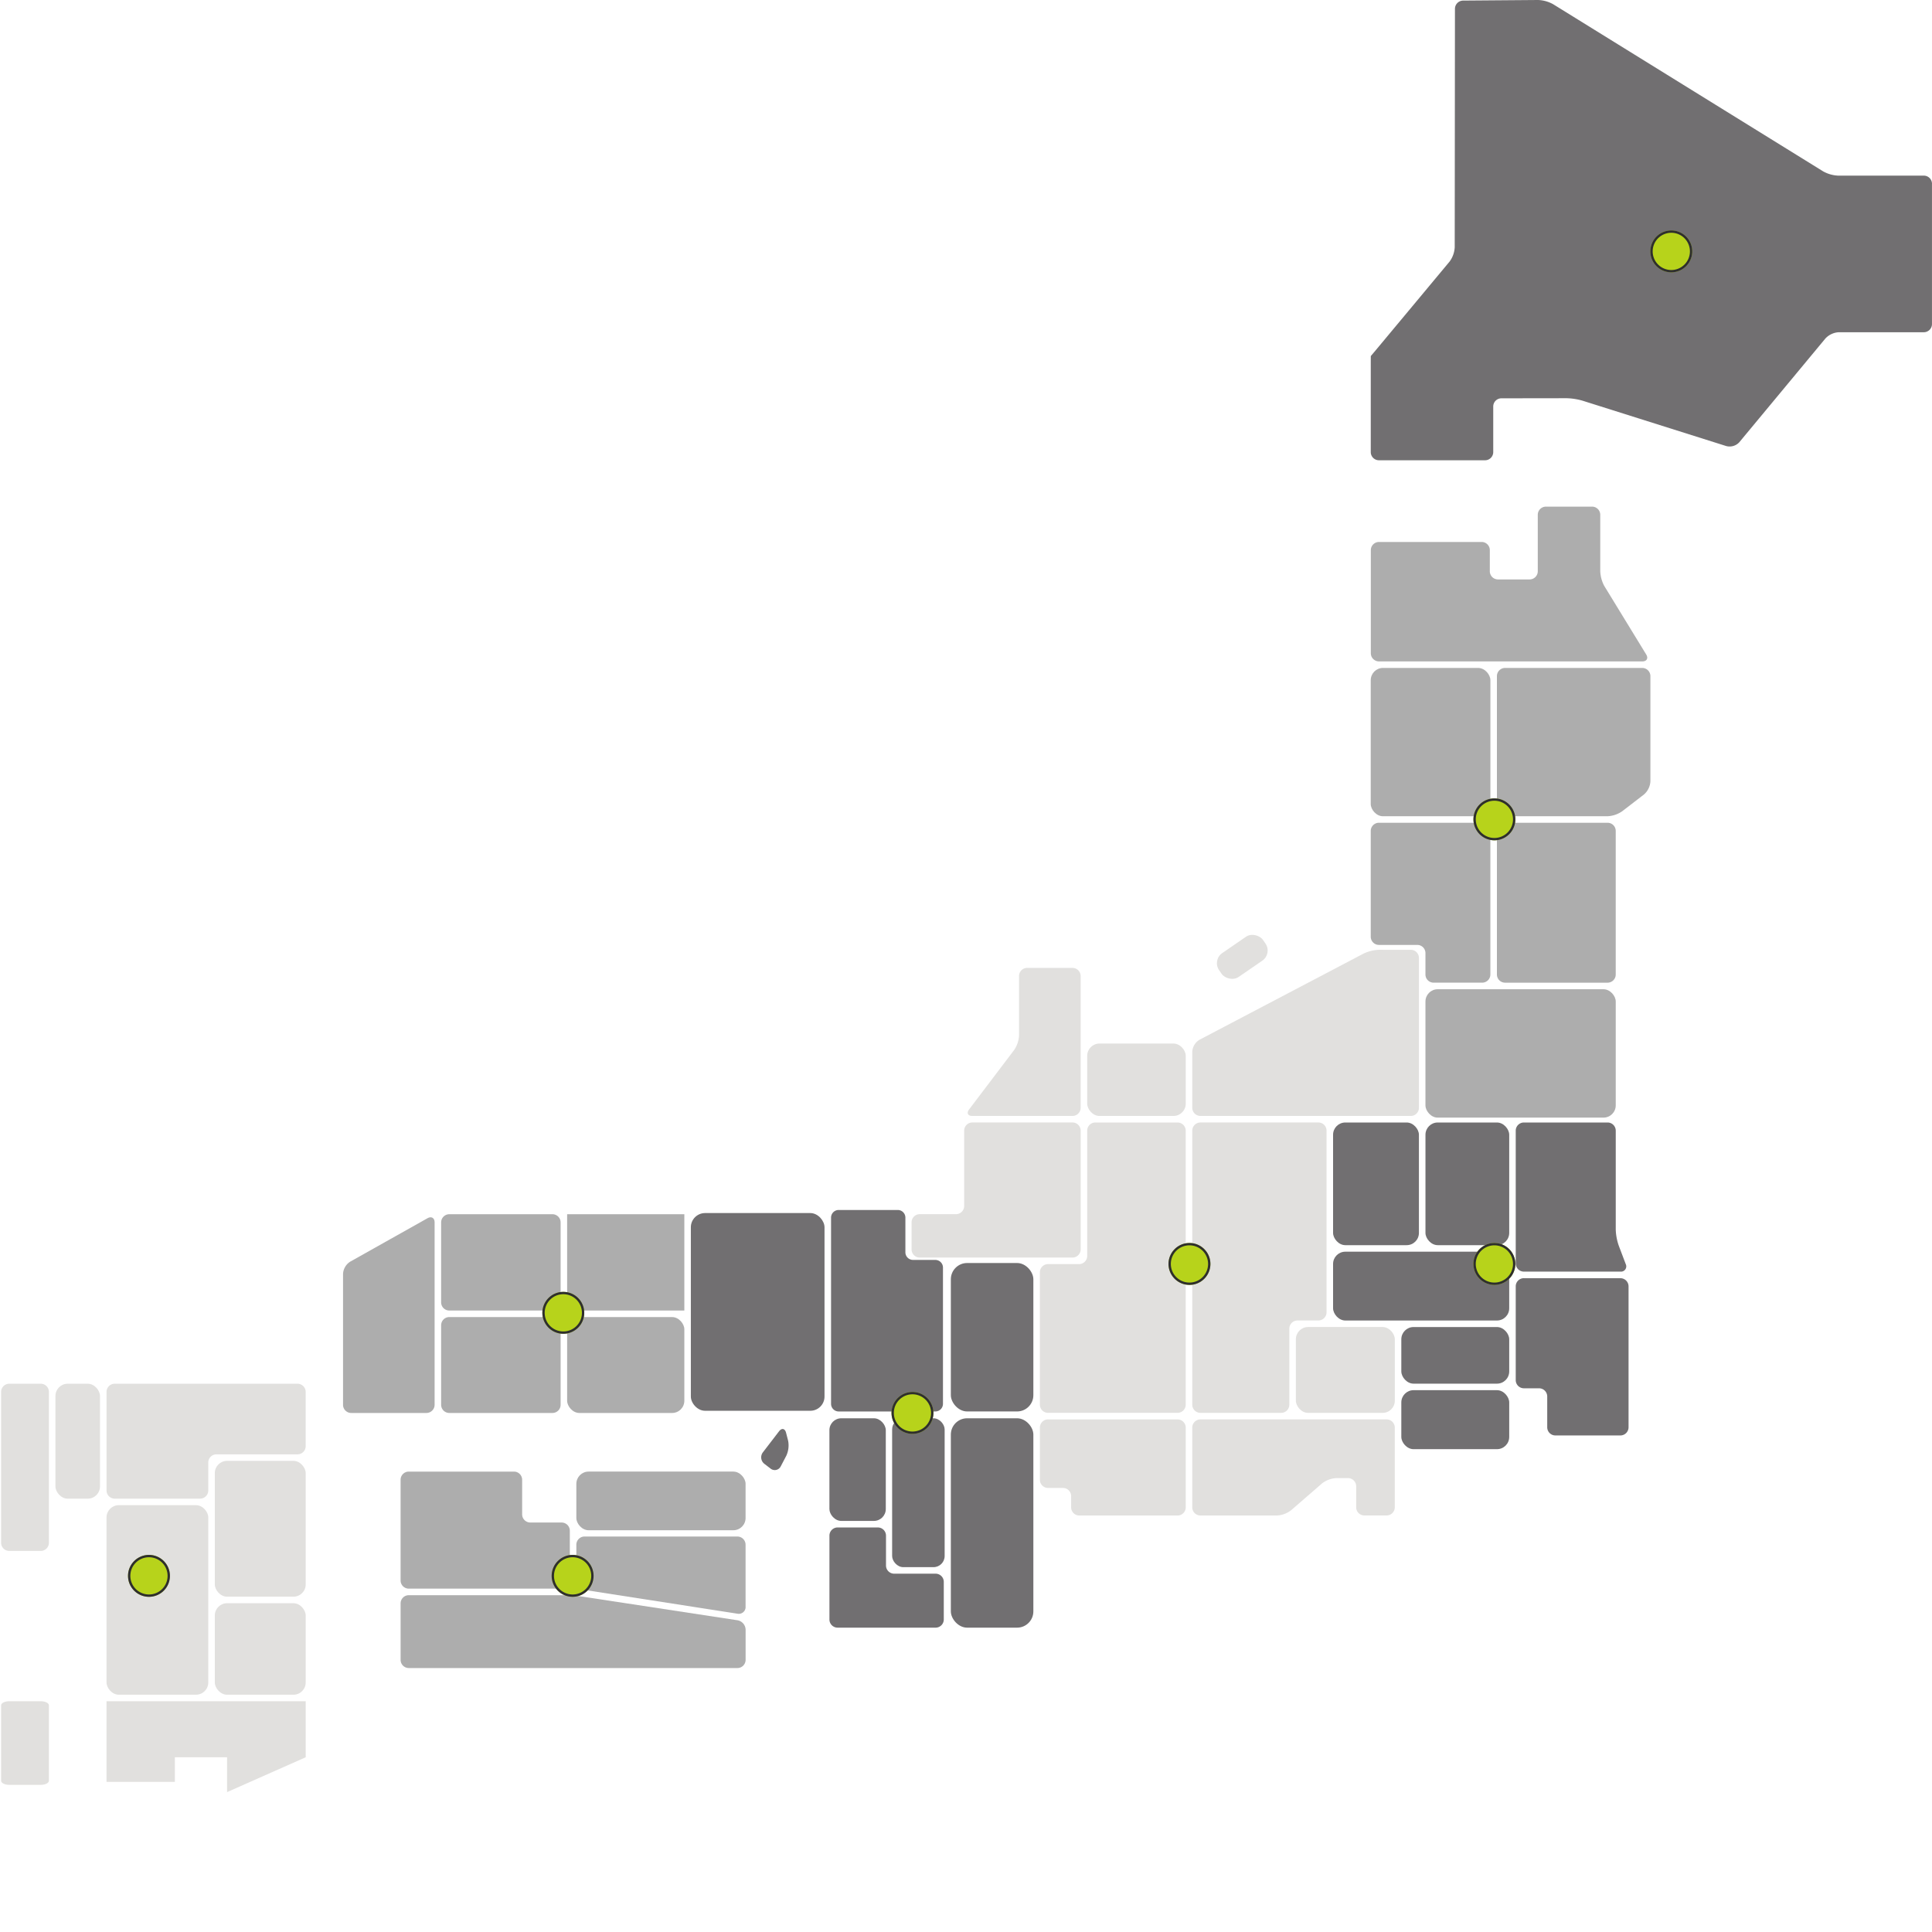 <svg xmlns="http://www.w3.org/2000/svg" xmlns:xlink="http://www.w3.org/1999/xlink" width="830" height="830" viewBox="0 0 830 830">
  <defs>
    <clipPath id="clip-path">
      <rect id="長方形_8900" data-name="長方形 8900" width="830" height="830" transform="translate(443.638 -15714.85)" fill="#fff"/>
    </clipPath>
  </defs>
  <g id="areamap" transform="translate(-443.638 15714.85)" clip-path="url(#clip-path)">
    <g id="pixta_91862662_gray" transform="translate(444.11 -15714.851)">
      <g id="グループ_58106" data-name="グループ 58106" transform="translate(171.621 632.204)">
        <path id="パス_57173" data-name="パス 57173" d="M583.776,1081.414a3.517,3.517,0,0,1-3.5,3.5H439.065a3.517,3.517,0,0,1-3.5-3.5v-24.3a3.518,3.518,0,0,1,3.5-3.5h67.1a56.684,56.684,0,0,1,6.969.527l67.182,10.247a4.224,4.224,0,0,1,3.465,4.031v12.992Z" transform="translate(-435.553 -1000.513)" fill="#adadad"/>
        <path id="パス_57174" data-name="パス 57174" d="M621.592,1045.986a2.918,2.918,0,0,1-3.465,2.965l-65.783-10.227a4.233,4.233,0,0,1-3.465-4.045v-15.385a3.518,3.518,0,0,1,3.5-3.5h65.7a3.517,3.517,0,0,1,3.5,3.5v26.692Z" transform="translate(-473.37 -987.893)" fill="#adadad"/>
        <path id="パス_57175" data-name="パス 57175" d="M491.272,995.8a3.517,3.517,0,0,1-3.5-3.5V977.425a3.517,3.517,0,0,0-3.5-3.5H439.055a3.517,3.517,0,0,0-3.5,3.5v43.282a3.517,3.517,0,0,0,3.5,3.5h65.7a3.517,3.517,0,0,0,3.5-3.5v-21.4a3.517,3.517,0,0,0-3.5-3.5H491.265Z" transform="translate(-435.55 -973.92)" fill="#adadad"/>
        <rect id="長方形_8878" data-name="長方形 8878" width="72.705" height="25.199" rx="5.26" transform="translate(75.51)" fill="#adadad"/>
      </g>
      <g id="グループ_58107" data-name="グループ 58107" transform="translate(588.405 217.65)">
        <path id="パス_57176" data-name="パス 57176" d="M1161.556,384.207a14.7,14.7,0,0,1-1.826-6.49V353.445a3.517,3.517,0,0,0-3.5-3.5h-19.842a3.518,3.518,0,0,0-3.5,3.5v24.273a3.518,3.518,0,0,1-3.5,3.5h-13.6a3.517,3.517,0,0,1-3.5-3.5v-9.095a3.518,3.518,0,0,0-3.5-3.5h-44.121a3.518,3.518,0,0,0-3.5,3.5v44.315a3.518,3.518,0,0,0,3.5,3.5h113.122c1.925,0,2.679-1.346,1.672-2.992l-17.89-29.243Z" transform="translate(-1061.127 -349.94)" fill="#adadad"/>
        <path id="パス_57177" data-name="パス 57177" d="M1145.975,453.947a3.518,3.518,0,0,0-3.5,3.5v56.708a3.518,3.518,0,0,0,3.5,3.5h44.042a12.048,12.048,0,0,0,6.283-2.139l9.334-7.189a8.059,8.059,0,0,0,2.778-5.643V457.445a3.518,3.518,0,0,0-3.5-3.5h-58.927Z" transform="translate(-1088.267 -384.646)" fill="#adadad"/>
        <rect id="長方形_8879" data-name="長方形 8879" width="51.404" height="63.717" rx="5.26" transform="translate(0 69.301)" fill="#adadad"/>
        <path id="パス_57178" data-name="パス 57178" d="M1145.975,553.78h44.042a3.509,3.509,0,0,1,3.5,3.5v61.7a3.509,3.509,0,0,1-3.5,3.5h-44.042a3.509,3.509,0,0,1-3.5-3.5v-61.7A3.509,3.509,0,0,1,1145.975,553.78Z" transform="translate(-1088.267 -417.964)" fill="#adadad"/>
        <rect id="長方形_8880" data-name="長方形 8880" width="81.747" height="55.155" rx="5.26" transform="translate(23.507 207.335)" fill="#adadad"/>
        <path id="パス_57179" data-name="パス 57179" d="M1064.625,553.78a3.518,3.518,0,0,0-3.5,3.5v45.474a3.518,3.518,0,0,0,3.5,3.5h16.5a3.518,3.518,0,0,1,3.5,3.5v9.221a3.518,3.518,0,0,0,3.5,3.5h20.888a3.518,3.518,0,0,0,3.5-3.5v-61.7a3.518,3.518,0,0,0-3.5-3.5Z" transform="translate(-1061.12 -417.964)" fill="#adadad"/>
      </g>
      <g id="グループ_58108" data-name="グループ 58108" transform="translate(391.143 399.464)">
        <path id="パス_57180" data-name="パス 57180" d="M1026.214,636.76a16.827,16.827,0,0,0-6.6,1.632l-70.486,37.019a6.386,6.386,0,0,0-3.1,5.13v24.1a3.518,3.518,0,0,0,3.5,3.5h90.382a3.517,3.517,0,0,0,3.5-3.5V640.265a3.517,3.517,0,0,0-3.5-3.5Z" transform="translate(-825.435 -628.185)" fill="#e1e0de"/>
        <rect id="長方形_8881" data-name="長方形 8881" width="42.509" height="36.892" rx="5.26" transform="translate(165.099 170.63)" fill="#e1e0de"/>
        <path id="パス_57181" data-name="パス 57181" d="M949.525,748.1a3.518,3.518,0,0,0-3.5,3.5V869.348a3.518,3.518,0,0,0,3.5,3.5h34.7a3.517,3.517,0,0,0,3.5-3.5V836.659a3.518,3.518,0,0,1,3.5-3.5h8.988a3.517,3.517,0,0,0,3.5-3.5V751.595a3.518,3.518,0,0,0-3.5-3.5h-50.7Z" transform="translate(-825.435 -665.337)" fill="#e1e0de"/>
        <path id="パス_57182" data-name="パス 57182" d="M949.525,939.547a3.518,3.518,0,0,0-3.5,3.5v34.287a3.517,3.517,0,0,0,3.5,3.5h32.862a10.886,10.886,0,0,0,6.15-2.3l13.206-11.46a10.884,10.884,0,0,1,6.15-2.3h5.051a3.518,3.518,0,0,1,3.5,3.5v9.042a3.518,3.518,0,0,0,3.5,3.5h9.581a3.518,3.518,0,0,0,3.5-3.5V943.045a3.518,3.518,0,0,0-3.5-3.5H949.518Z" transform="translate(-825.435 -729.226)" fill="#e1e0de"/>
        <rect id="長方形_8882" data-name="長方形 8882" width="42.329" height="31.102" rx="5.26" transform="translate(75.457 48.852)" fill="#e1e0de"/>
        <path id="パス_57183" data-name="パス 57183" d="M826.792,648.42a3.518,3.518,0,0,0-3.5,3.5v25.5a12.206,12.206,0,0,1-2.119,6.3l-19.343,25.519c-1.166,1.539-.54,2.792,1.386,2.792H846.26a3.517,3.517,0,0,0,3.5-3.5v-56.6a3.518,3.518,0,0,0-3.5-3.5H826.785Z" transform="translate(-777.12 -632.076)" fill="#e1e0de"/>
        <path id="パス_57184" data-name="パス 57184" d="M871.6,748.1a3.518,3.518,0,0,0-3.5,3.5v53.849a3.518,3.518,0,0,1-3.5,3.5H851.265a3.517,3.517,0,0,0-3.5,3.5v56.894a3.518,3.518,0,0,0,3.5,3.5H906.92a3.518,3.518,0,0,0,3.5-3.5V751.611a3.517,3.517,0,0,0-3.5-3.5H871.6Z" transform="translate(-792.645 -665.34)" fill="#e1e0de"/>
        <path id="パス_57185" data-name="パス 57185" d="M791.138,748.1a3.518,3.518,0,0,0-3.5,3.5v32.388a3.517,3.517,0,0,1-3.5,3.5H768.545a3.518,3.518,0,0,0-3.5,3.5v11.647a3.518,3.518,0,0,0,3.5,3.5h65.643a3.518,3.518,0,0,0,3.5-3.5V751.6a3.518,3.518,0,0,0-3.5-3.5Z" transform="translate(-765.04 -665.34)" fill="#e1e0de"/>
        <path id="パス_57186" data-name="パス 57186" d="M851.275,939.55a3.518,3.518,0,0,0-3.5,3.5V965.5a3.517,3.517,0,0,0,3.5,3.5H857.7a3.518,3.518,0,0,1,3.5,3.5v4.844a3.518,3.518,0,0,0,3.5,3.5H906.93a3.518,3.518,0,0,0,3.5-3.5V943.061a3.518,3.518,0,0,0-3.5-3.5H851.275Z" transform="translate(-792.648 -729.23)" fill="#e1e0de"/>
        <rect id="長方形_8883" data-name="長方形 8883" width="22.894" height="12.44" rx="5.26" transform="matrix(0.824, -0.567, 0.567, 0.824, 129.121, 12.977)" fill="#e1e0de"/>
      </g>
      <path id="パス_57187" data-name="パス 57187" d="M1302.246,100.885a3.517,3.517,0,0,0-3.5-3.5h-36.8a14.585,14.585,0,0,1-6.483-1.846L1139.5,23.749a14.384,14.384,0,0,0-6.483-1.819l-32.215.253a3.549,3.549,0,0,0-3.5,3.531l-.1,102.442a11.287,11.287,0,0,1-2.245,6.2l-31.509,37.818c-1.233,1.479-2.258,2.692-2.278,2.692s-.034,1.579-.034,3.5v37.8a3.518,3.518,0,0,0,3.5,3.5h45.614a3.518,3.518,0,0,0,3.5-3.5V196.557a3.527,3.527,0,0,1,3.5-3.511l27.984-.04a27.02,27.02,0,0,1,6.843,1.053l61.8,19.509a5.645,5.645,0,0,0,5.577-1.639l36.986-44.568a8.482,8.482,0,0,1,5.743-2.7h36.553a3.517,3.517,0,0,0,3.5-3.5V100.892Z" transform="translate(-472.718 -21.93)" fill="#716f71"/>
      <g id="グループ_58109" data-name="グループ 58109" transform="translate(572.227 482.227)">
        <rect id="長方形_8884" data-name="長方形 8884" width="35.98" height="52.697" rx="5.26" transform="translate(39.691 0.007)" fill="#716f71"/>
        <rect id="長方形_8885" data-name="長方形 8885" width="46.354" height="25.346" rx="5.26" transform="translate(29.317 115.001)" fill="#716f71"/>
        <rect id="長方形_8886" data-name="長方形 8886" width="36.879" height="52.697" rx="5.26" transform="translate(0 0.007)" fill="#716f71"/>
        <rect id="長方形_8887" data-name="長方形 8887" width="46.354" height="24.326" rx="5.26" transform="translate(29.317 87.877)" fill="#716f71"/>
        <path id="パス_57188" data-name="パス 57188" d="M1158.1,848.47a3.517,3.517,0,0,0-3.5,3.5v40.311a3.517,3.517,0,0,0,3.5,3.5h6.53a3.518,3.518,0,0,1,3.5,3.5V912.54a3.517,3.517,0,0,0,3.5,3.5h27.938a3.517,3.517,0,0,0,3.5-3.5V851.982a3.517,3.517,0,0,0-3.5-3.5H1158.1Z" transform="translate(-1076.132 -781.588)" fill="#716f71"/>
        <rect id="長方形_8888" data-name="長方形 8888" width="75.67" height="29.563" rx="5.26" transform="translate(0 55.508)" fill="#716f71"/>
        <path id="パス_57189" data-name="パス 57189" d="M1198.808,800.847a23.061,23.061,0,0,1-1.239-6.783V751.6a3.518,3.518,0,0,0-3.5-3.505H1158.1a3.517,3.517,0,0,0-3.5,3.505v57.061a3.517,3.517,0,0,0,3.5,3.5h41.477a2.264,2.264,0,0,0,2.265-3.278l-3.045-8.042Z" transform="translate(-1076.132 -748.09)" fill="#716f71"/>
      </g>
      <g id="グループ_58110" data-name="グループ 58110" transform="translate(0 594.459)">
        <rect id="長方形_8889" data-name="長方形 8889" width="43.715" height="81.42" rx="5.26" transform="translate(45.294 52.177)" fill="#e1e0de"/>
        <rect id="長方形_8890" data-name="長方形 8890" width="39.044" height="58.353" rx="5.26" transform="translate(91.814 33.134)" fill="#e1e0de"/>
        <rect id="長方形_8891" data-name="長方形 8891" width="39.044" height="39.311" rx="5.26" transform="translate(91.814 94.293)" fill="#e1e0de"/>
        <rect id="長方形_8892" data-name="長方形 8892" width="19.142" height="49.379" rx="5.26" transform="translate(23.347 0)" fill="#e1e0de"/>
        <path id="パス_57190" data-name="パス 57190" d="M181.465,917.27H195a3.509,3.509,0,0,1,3.5,3.5V985.6a3.509,3.509,0,0,1-3.5,3.5H181.465a3.509,3.509,0,0,1-3.5-3.5v-64.83A3.509,3.509,0,0,1,181.465,917.27Z" transform="translate(-177.96 -917.27)" fill="#e1e0de"/>
        <path id="パス_57191" data-name="パス 57191" d="M181.465,917.27H195c1.932,0,3.5.786,3.5,1.752v32.415c0,.966-1.572,1.752-3.5,1.752H181.465c-1.932,0-3.5-.786-3.5-1.752V919.022C177.96,918.056,179.532,917.27,181.465,917.27Z" transform="translate(-177.96 -780.867)" fill="#e1e0de"/>
        <path id="パス_57192" data-name="パス 57192" d="M245.94,1121.99v34.634H275.3v-10.561h22.427v14.972l33.781-14.972V1121.99Z" transform="translate(-200.646 -985.588)" fill="#e1e0de"/>
        <path id="パス_57193" data-name="パス 57193" d="M249.445,917.27a3.517,3.517,0,0,0-3.5,3.5v42.369a3.517,3.517,0,0,0,3.5,3.5h36.706a3.517,3.517,0,0,0,3.5-3.5V951.111a3.518,3.518,0,0,1,3.5-3.505H328a3.517,3.517,0,0,0,3.5-3.5V920.775a3.517,3.517,0,0,0-3.5-3.5Z" transform="translate(-200.646 -917.27)" fill="#e1e0de"/>
      </g>
      <g id="グループ_58111" data-name="グループ 58111" transform="translate(296.323 519.814)">
        <rect id="長方形_8893" data-name="長方形 8893" width="35.446" height="89.949" rx="6.99" transform="translate(111.696 89.489)" fill="#716f71"/>
        <rect id="長方形_8894" data-name="長方形 8894" width="35.446" height="63.77" rx="6.99" transform="translate(111.696 22.787)" fill="#716f71"/>
        <rect id="長方形_8895" data-name="長方形 8895" width="57.421" height="84.938" rx="6.1" transform="translate(0 1.326)" fill="#716f71"/>
        <rect id="長方形_8896" data-name="長方形 8896" width="22.56" height="63.957" rx="4.78" transform="translate(86.471 89.489)" fill="#716f71"/>
        <rect id="長方形_8897" data-name="長方形 8897" width="24.22" height="44.095" rx="5.11" transform="translate(59.526 89.489)" fill="#716f71"/>
        <path id="パス_57194" data-name="パス 57194" d="M739.867,1029.8a3.518,3.518,0,0,1-3.5-3.5v-12.859a3.517,3.517,0,0,0-3.5-3.5h-17.3a3.517,3.517,0,0,0-3.5,3.5v36.046a3.517,3.517,0,0,0,3.5,3.5h42.123a3.518,3.518,0,0,0,3.5-3.5V1033.3a3.518,3.518,0,0,0-3.5-3.5H739.861Z" transform="translate(-652.531 -873.548)" fill="#716f71"/>
        <path id="パス_57195" data-name="パス 57195" d="M748.327,826.695a3.281,3.281,0,0,1-3.271-3.272V808.512a3.282,3.282,0,0,0-3.272-3.271H716.392a3.282,3.282,0,0,0-3.272,3.271v80.021a3.282,3.282,0,0,0,3.272,3.271h41.536a3.282,3.282,0,0,0,3.271-3.271v-58.56a3.282,3.282,0,0,0-3.271-3.272h-9.595Z" transform="translate(-652.888 -805.24)" fill="#716f71"/>
        <path id="パス_57196" data-name="パス 57196" d="M679.624,951.4a10.591,10.591,0,0,1-.753,6.53l-2.379,4.544a2.866,2.866,0,0,1-4.424.973l-2.625-2.013a3.534,3.534,0,0,1-.646-4.937l6.936-9.035c1.179-1.532,2.539-1.259,3.025.613l.86,3.325Z" transform="translate(-637.855 -852.371)" fill="#716f71"/>
      </g>
      <g id="グループ_58112" data-name="グループ 58112" transform="translate(146.896 521.639)">
        <path id="パス_57197" data-name="パス 57197" d="M398.44,889.773a3.517,3.517,0,0,0,3.5,3.5H434.28a3.517,3.517,0,0,0,3.5-3.5V811.4c0-1.925-1.373-2.732-3.052-1.786L401.5,828.281a6.629,6.629,0,0,0-3.052,5.217v56.275Z" transform="translate(-398.44 -807.892)" fill="#adadad"/>
        <path id="パス_57198" data-name="パス 57198" d="M465.195,807.23h44.328a3.509,3.509,0,0,1,3.5,3.5V845.1a3.509,3.509,0,0,1-3.5,3.5H465.195a3.509,3.509,0,0,1-3.5-3.5V810.735A3.509,3.509,0,0,1,465.195,807.23Z" transform="translate(-419.547 -807.23)" fill="#adadad"/>
        <path id="パス_57199" data-name="パス 57199" d="M465.195,873.54h44.328a3.509,3.509,0,0,1,3.5,3.5v34.194a3.509,3.509,0,0,1-3.5,3.505H465.195a3.509,3.509,0,0,1-3.5-3.505V877.045A3.509,3.509,0,0,1,465.195,873.54Z" transform="translate(-419.547 -829.359)" fill="#adadad"/>
        <rect id="長方形_8898" data-name="長方形 8898" width="50.351" height="41.203" rx="5.26" transform="translate(96.279 44.182)" fill="#adadad"/>
        <rect id="長方形_8899" data-name="長方形 8899" width="50.351" height="41.376" transform="translate(96.279)" fill="#adadad"/>
      </g>
      <circle id="楕円形_88" data-name="楕円形 88" cx="9" cy="9" r="9" transform="translate(708.528 99)" fill="#b7d31b"/>
      <path id="楕円形_88_-_アウトライン" data-name="楕円形 88 - アウトライン" d="M9,1a8,8,0,1,0,8,8A8.009,8.009,0,0,0,9,1M9,0A9,9,0,1,1,0,9,9,9,0,0,1,9,0Z" transform="translate(708.528 99)" fill="#2e2e2e"/>
      <circle id="楕円形_89" data-name="楕円形 89" cx="9" cy="9" r="9" transform="translate(632.528 343)" fill="#b7d31b"/>
      <path id="楕円形_89_-_アウトライン" data-name="楕円形 89 - アウトライン" d="M9,1a8,8,0,1,0,8,8A8.009,8.009,0,0,0,9,1M9,0A9,9,0,1,1,0,9,9,9,0,0,1,9,0Z" transform="translate(632.528 343)" fill="#2e2e2e"/>
      <circle id="楕円形_90" data-name="楕円形 90" cx="9" cy="9" r="9" transform="translate(632.528 534)" fill="#b7d31b"/>
      <path id="楕円形_90_-_アウトライン" data-name="楕円形 90 - アウトライン" d="M9,1a8,8,0,1,0,8,8A8.009,8.009,0,0,0,9,1M9,0A9,9,0,1,1,0,9,9,9,0,0,1,9,0Z" transform="translate(632.528 534)" fill="#2e2e2e"/>
      <circle id="楕円形_91" data-name="楕円形 91" cx="9" cy="9" r="9" transform="translate(501.528 534)" fill="#b7d31b"/>
      <path id="楕円形_91_-_アウトライン" data-name="楕円形 91 - アウトライン" d="M9,1a8,8,0,1,0,8,8A8.009,8.009,0,0,0,9,1M9,0A9,9,0,1,1,0,9,9,9,0,0,1,9,0Z" transform="translate(501.528 534)" fill="#2e2e2e"/>
      <circle id="楕円形_92" data-name="楕円形 92" cx="9" cy="9" r="9" transform="translate(382.528 598)" fill="#b7d31b"/>
      <path id="楕円形_92_-_アウトライン" data-name="楕円形 92 - アウトライン" d="M9,1a8,8,0,1,0,8,8A8.009,8.009,0,0,0,9,1M9,0A9,9,0,1,1,0,9,9,9,0,0,1,9,0Z" transform="translate(382.528 598)" fill="#2e2e2e"/>
      <circle id="楕円形_93" data-name="楕円形 93" cx="9" cy="9" r="9" transform="translate(232.528 555)" fill="#b7d31b"/>
      <path id="楕円形_93_-_アウトライン" data-name="楕円形 93 - アウトライン" d="M9,1a8,8,0,1,0,8,8A8.009,8.009,0,0,0,9,1M9,0A9,9,0,1,1,0,9,9,9,0,0,1,9,0Z" transform="translate(232.528 555)" fill="#2e2e2e"/>
      <circle id="楕円形_94" data-name="楕円形 94" cx="9" cy="9" r="9" transform="translate(54.528 668)" fill="#b7d31b"/>
      <path id="楕円形_94_-_アウトライン" data-name="楕円形 94 - アウトライン" d="M9,1a8,8,0,1,0,8,8A8.009,8.009,0,0,0,9,1M9,0A9,9,0,1,1,0,9,9,9,0,0,1,9,0Z" transform="translate(54.528 668)" fill="#2e2e2e"/>
      <circle id="楕円形_95" data-name="楕円形 95" cx="9" cy="9" r="9" transform="translate(236.528 668)" fill="#b7d31b"/>
      <path id="楕円形_95_-_アウトライン" data-name="楕円形 95 - アウトライン" d="M9,1a8,8,0,1,0,8,8A8.009,8.009,0,0,0,9,1M9,0A9,9,0,1,1,0,9,9,9,0,0,1,9,0Z" transform="translate(236.528 668)" fill="#2e2e2e"/>
    </g>
  </g>
</svg>

